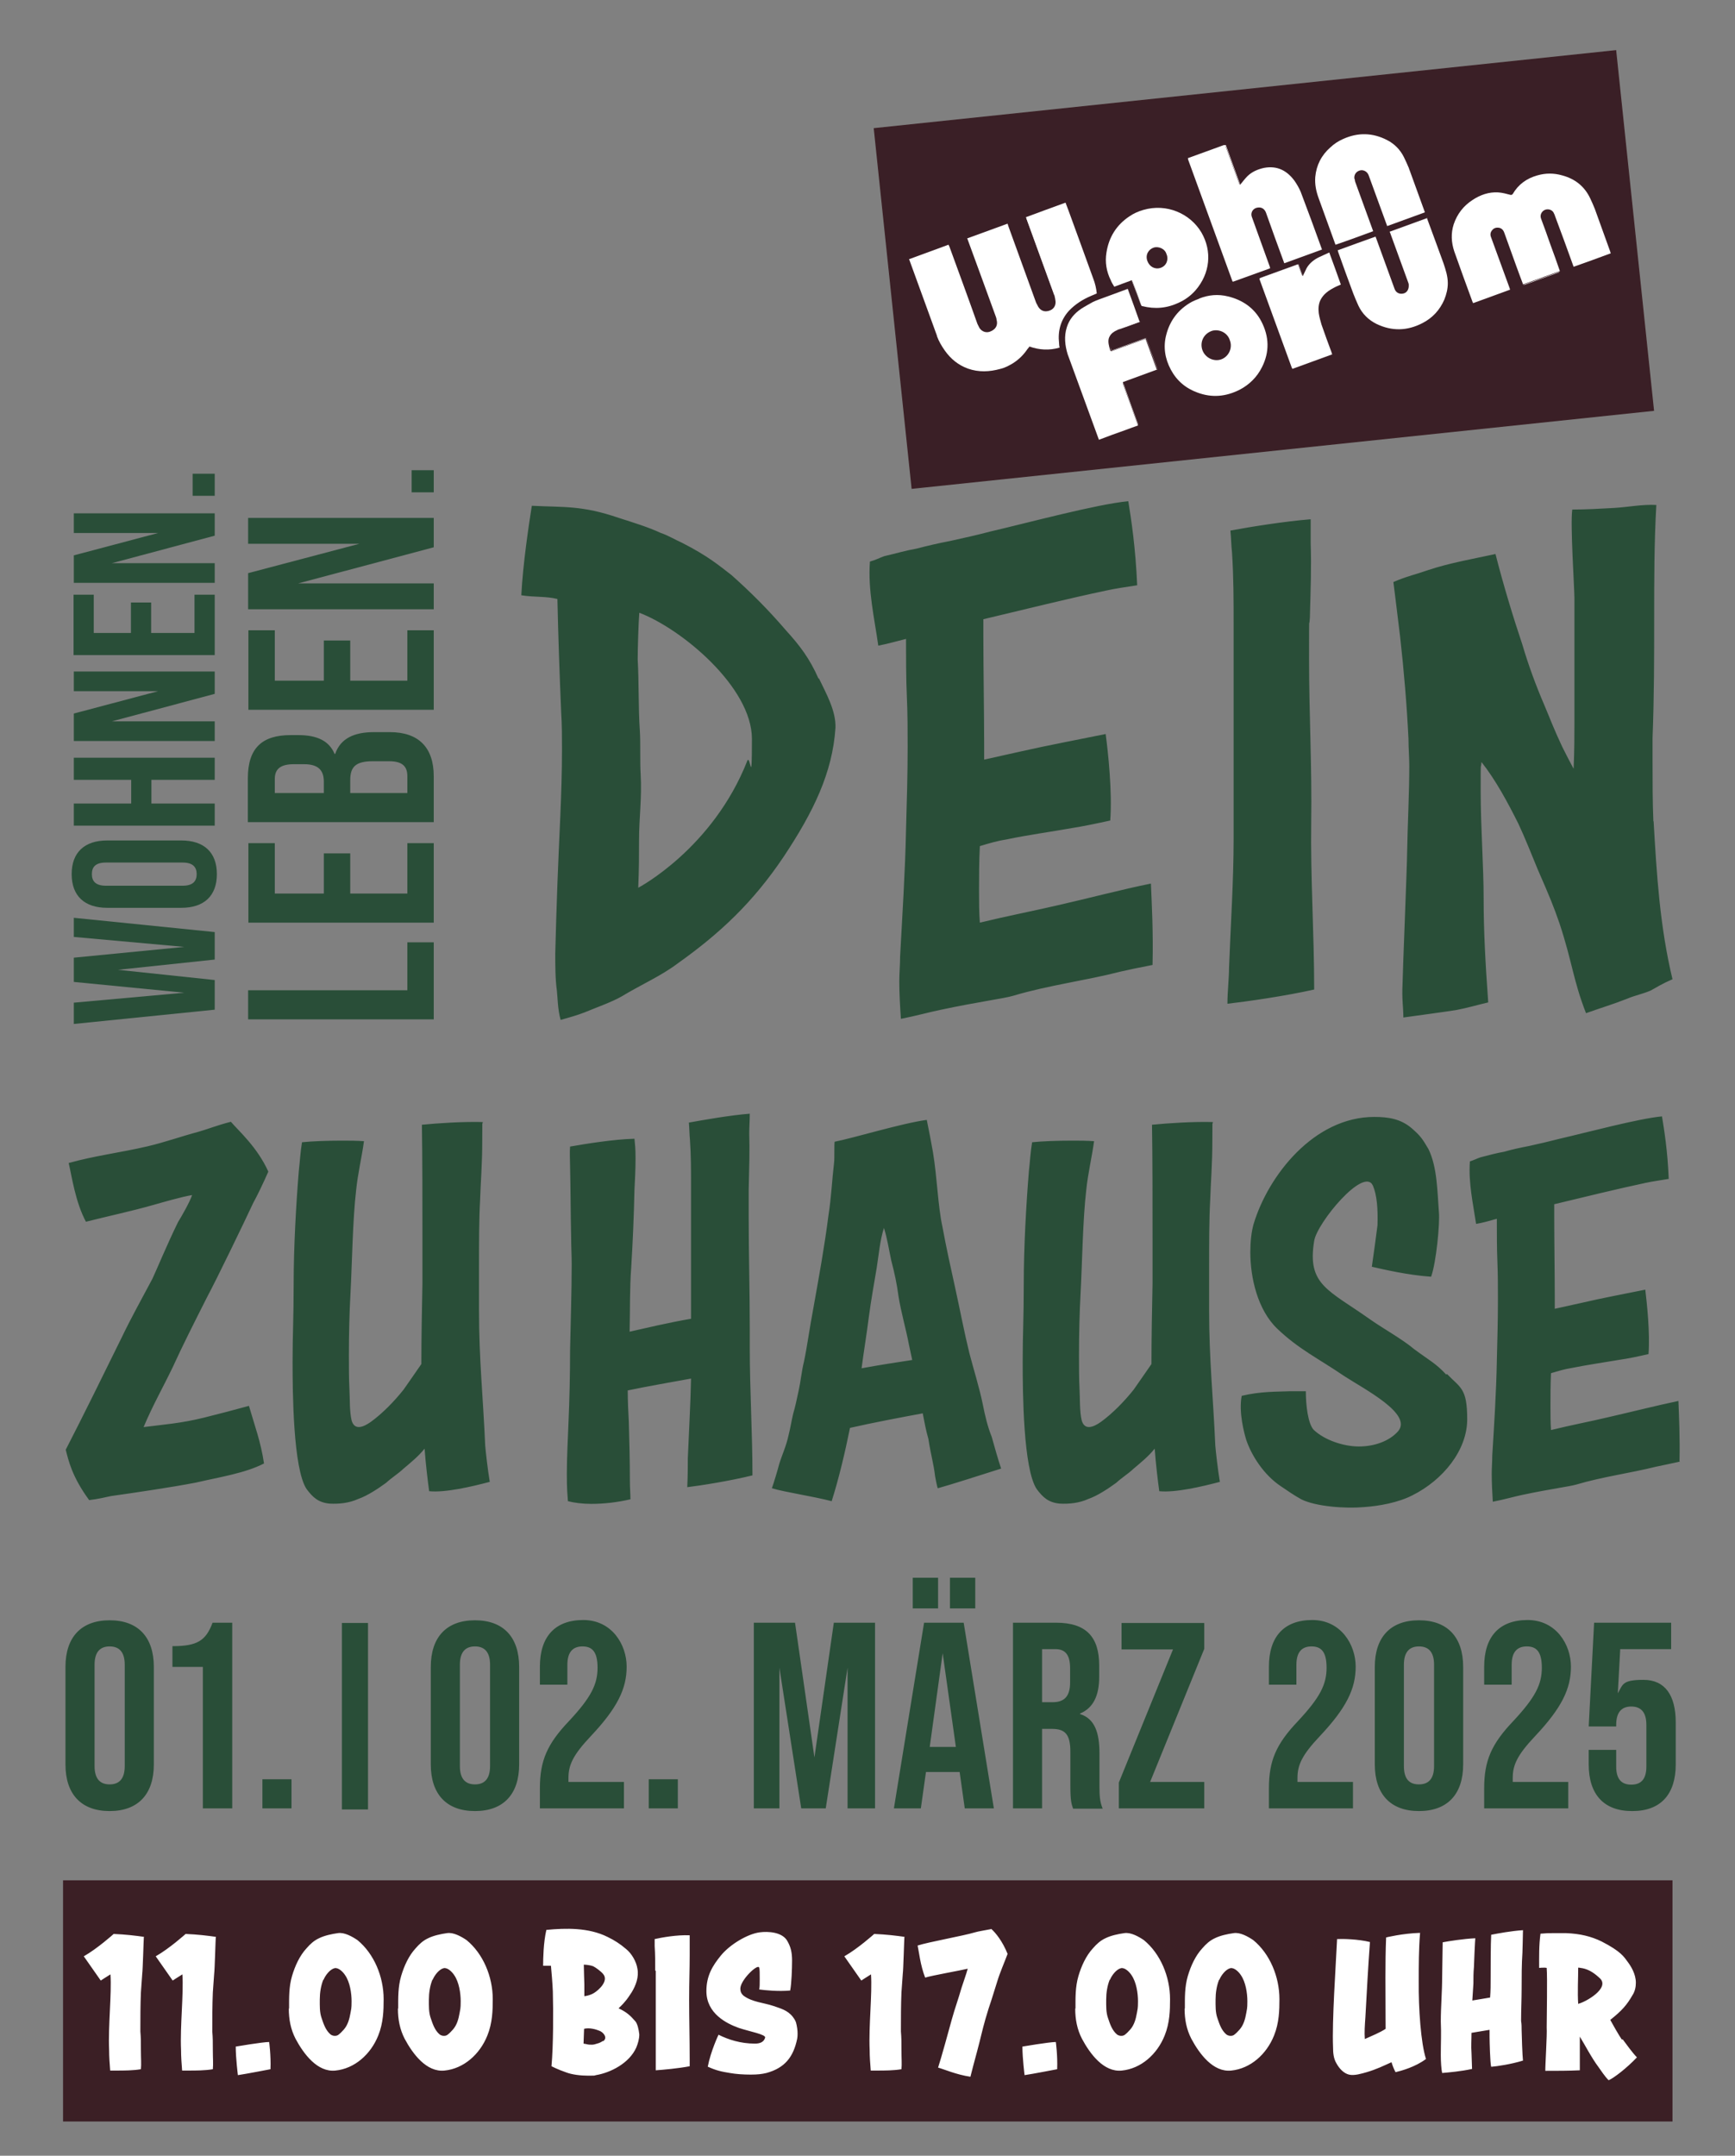 <?xml version="1.0" encoding="UTF-8"?>
<svg xmlns="http://www.w3.org/2000/svg" xmlns:xlink="http://www.w3.org/1999/xlink" version="1.1" viewBox="0 0 644 800">
  <rect x="0" y="0" width="644" height="800" fill="#808080" stroke="none"/>
  <defs>
    <style>
      .cls-1 {
        stroke: #3b1f25;
        stroke-width: .4px;
      }

      .cls-1, .cls-2 {
        fill: none;
      }

      .cls-3 {
        fill: #fff;
      }

      .cls-4 {
        fill: #3a1f26;
      }

      .cls-5 {
        fill: #294e38;
      }

      .cls-6 {
        clip-path: url(#clippath-1);
      }

      .cls-7 {
        fill: #3b1f25;
      }

      .cls-8 {
        clip-path: url(#clippath-2);
      }

      .cls-9 {
        clip-path: url(#clippath);
      }
    </style>
    <clipPath id="clippath">
      <rect class="cls-2" x="23.4" y="17.8" width="600" height="769.5"></rect>
    </clipPath>
    <clipPath id="clippath-1">
      <rect class="cls-2" x="23.4" y="17.8" width="600" height="769.5"></rect>
    </clipPath>
    <clipPath id="clippath-2">
      <rect class="cls-2" x="23.4" y="17.8" width="600" height="769.5"></rect>
    </clipPath>
  </defs>
  <!-- Generator: Adobe Illustrator 28.6.0, SVG Export Plug-In . SVG Version: 1.2.0 Build 709)  -->
  <g>
    <g id="Ebene_1">
      <g class="cls-9">
        <path class="cls-5" d="M623.4,542.3c.2-8.9-.2-17-.4-22.4-8.1,1.7-17.6,4.1-25.9,6-7.1,1.7-13.7,2.9-21.4,4.8-.2-2.9-.2-5.8-.2-8.9s0-8.1.2-12.2c2.7-.8,5-1.5,7.5-1.9,6-1.2,12.2-2.1,18.1-3.1,2.9-.4,6.8-1.2,10.6-2.1.6-7.9-.6-18.9-1.2-23.9-7.3,1.5-16,3.1-23.2,4.8-3.5.8-6.8,1.5-10.4,2.3v-3.7c0-9.1-.2-21.6-.2-30.9v-4.2c11.2-2.7,23.9-5.8,33.8-7.9,2.7-.6,5.8-1,8.7-1.5-.4-10.4-1.7-18.3-2.5-23.2-8.7.8-28,6-38,8.3-3.9,1-7.7,1.9-11.4,2.7-3.1.6-6,1.2-9.1,2.1-3.3.6-5.4,1.2-8.9,2.1-1.2.4-2.3,1-3.9,1.5-.6,7.9,1.2,15.8,2.3,23.2,2.5-.4,5.2-1.2,7.7-1.9,0,4.2,0,11.4.2,15.8.2,5,.2,9.5.2,14.1,0,7.7-.2,15.1-.4,22.8-.2,11.4-1,23.9-1.7,35.1,0,2.3-.2,4.6-.2,6.8,0,3.5.2,7.1.4,10.4,4.2-.8,7.9-1.9,10.8-2.5,10.8-2.3,17.6-3.1,20.3-3.9,9.8-2.9,19.9-4.2,29.5-6.6,1.9-.4,5.8-1.2,8.9-1.9M536.8,510.1c-3.9-4.2-6.2-5.2-12-9.5-4.1-3.5-11.6-7.7-16-10.8-15.8-11.2-23.7-12.9-21-29.3,1-6.6,18.5-27.8,21.8-20.5,1.5,3.5,1.9,8.7,1.7,14.7-.2,1.7-1.7,12.9-2.1,15.4,4.4,1,13.3,3.1,22,3.7,1.9-5.2,3.3-19.9,2.9-23.9-.6-7.7-.6-16.8-3.9-23.5-2.3-3.9-2.9-4.8-6.2-7.7-4.1-3.5-8.7-4.2-13.9-4.2-22.4,0-39.4,21.8-44.8,39.8-.8,2.9-1.2,6.4-1.2,10.4,0,9.5,2.7,21.4,10,28.4,8.1,7.7,14.9,10.8,24.9,17.6,7.7,5,25.5,14.1,19.9,20.5-3.3,3.7-8.9,5.6-14.5,5.6s-12.7-2.3-16.8-6.2c-2.1-2.3-2.9-9.1-2.9-14.3h-6c-4.8.2-10.6,0-17.8,1.7-1.2,6.2,1,14.1,1.7,16.4,1.9,5.6,6.4,12.9,12.9,17.2,2.5,1.7,4.8,3.3,7.5,4.8,5.4,2.7,16.4,3.5,23.2,2.9,5.8-.4,12.9-1.7,18.1-4.4,11.2-5.6,20.3-16.6,20.3-28.2s-2.5-11.6-7.5-16.8M452.8,550c-.8-4.8-1.5-11.2-1.7-13.5-.8-18.3-2.3-32-2.3-50.2v-16c0-8.7,0-17.8.4-24.9.2-6.6.8-13.1.8-22.2s0-5,.2-6.8c-7.1-.2-16.6.4-22.6,1,.2,12,.2,28,.2,42.3v16.6c-.2,9.1-.4,21-.4,29.9-2.3,3.3-4.4,6.4-6.6,9.5-3.5,4.4-7.9,8.9-12.2,12-2.7,1.9-6,3.3-7.1-.6-.8-3.5-.6-7.9-.8-11.6-.2-3.9-.2-8.3-.2-12.5,0-7.9.2-16,.6-23.2.6-11.2.8-27.2,2.1-38.2.6-6,2.1-12.2,2.9-18.1-2.7-.2-5.4-.2-8.3-.2-5.2,0-11,.2-14.7.6-.6,3.5-.8,7.3-1.2,10.8-1,12.2-1.9,28.2-1.9,41.7s-.4,18.1-.4,29.1.2,39.6,5.2,47.1c2.3,3.1,4.4,5,8.5,5.4,3.5.2,7.3-.2,10.6-1.7,3.5-1.2,7.5-3.9,10.4-6,2.3-2.1,4.4-3.3,6.4-5.2,2.7-2.3,5.6-4.6,7.9-7.5.4,5.6,1.2,12.2,1.7,15.8,6,.6,15.8-1.7,22.6-3.5M319.8,507.8c.8-6.2,1.9-12.7,2.7-19.1.8-6,1.9-12.2,2.9-18.1.8-5,1.2-10.2,2.7-14.9,1.2,3.7,1.9,8.3,2.7,12,1.2,4.6,2.1,8.7,2.7,13.3,1,6.2,2.7,11.8,3.9,18.1l1.2,5.6c-5.2.8-12.5,1.9-18.9,3.1M368.1,533.2c-1.5-3.7-2.5-7.9-3.3-12-1.2-6-3.5-13.3-5-19.1-1.9-7.7-3.5-16.2-5.2-23.9-1.7-7.7-3.3-14.9-4.8-23-1.7-7.9-1.9-17.8-3.5-27.6-.6-3.5-1.5-8.1-2.3-12-9.1,1.2-27.4,6.8-34.2,8.1-.2,1.2,0,6.2-.2,7.7-.8,6.8-1,12.7-2.1,19.7-1.5,11.8-3.5,22.6-5.6,34.4-1.5,7.9-2.3,14.3-3.5,19.9-.8,3.1-1.2,7.3-1.9,10.4-.8,3.7-1.2,5.8-2.1,8.9-.6,2.5-1,5.2-1.7,7.9-.8,3.9-2.5,7.5-3.5,10.8-.4,1.7-2.1,7.3-2.7,8.9,5,1.5,14.9,2.9,22.2,4.8,2.7-8.5,5-18.3,6.8-27.2,8.3-1.9,18.9-3.9,27-5.4.6,3.1,1.2,6.4,2.1,9.5,1,6.4,1.9,8.9,2.5,13.9,0,.2.8,4.2,1,4.4,5.4-1.5,15.6-4.8,23.5-7.3-1-2.9-2.7-8.9-3.5-11.8M279.3,547.5c0-15.8-1-31.5-1-47.5v-7.1c0-13.9-.4-27.6-.4-41.3v-10c.2-8.5.4-14.5.2-21,0-2.3.2-4.8.2-7.3-7.5.6-17,2.3-22.6,3.3.2,2.3.2,4.4.4,6.4.4,5.6.4,11.4.4,17v49.4c-8.7,1.5-17,3.5-22.8,4.8.2-7.9,0-16,.6-23.9.6-9.8,1-19.3,1.2-28.8.2-3.7.4-7.5.4-11.6s-.2-5-.4-7.3c-7.9.2-18.1,1.9-23.9,2.9-.2,2.3,0,5,0,7.3.2,8.7.2,17.6.4,26.6,0,3.3.2,6.4.2,9.8,0,10.6-.4,21.4-.6,31.8,0,9.1-.2,18.1-.6,27.2-.2,5.4-.6,12.5-.6,18.7s.2,7.1.4,10.2c2.3.6,5.4,1,8.7,1,4.8,0,9.8-.6,14.5-1.7,0-2.1-.2-4.4-.2-6.8,0-7.3-.2-14.9-.4-22-.2-3.7-.4-7.7-.4-11.6,7.1-1.5,16.4-3.1,23.5-4.4-.2,9.8-.8,19.7-1.2,29.7,0,3.1,0,6.2-.2,10.6,5-.6,15.8-2.3,24.3-4.4M181.8,550c-.8-4.8-1.5-11.2-1.7-13.5-.8-18.3-2.3-32-2.3-50.2v-16c0-8.7,0-17.8.4-24.9.2-6.6.8-13.1.8-22.2s0-5,.2-6.8c-7.1-.2-16.6.4-22.6,1,.2,12,.2,28,.2,42.3v16.6c-.2,9.1-.4,21-.4,29.9-2.3,3.3-4.4,6.4-6.6,9.5-3.5,4.4-7.9,8.9-12.2,12-2.7,1.9-6,3.3-7.1-.6-.8-3.5-.6-7.9-.8-11.6-.2-3.9-.2-8.3-.2-12.5,0-7.9.2-16,.6-23.2.6-11.2.8-27.2,2.1-38.2.6-6,2.1-12.2,2.9-18.1-2.7-.2-5.4-.2-8.3-.2-5.2,0-11,.2-14.7.6-.6,3.5-.8,7.3-1.2,10.8-1,12.2-1.9,28.2-1.9,41.7s-.4,18.1-.4,29.1.2,39.6,5.2,47.1c2.3,3.1,4.4,5,8.5,5.4,3.5.2,7.3-.2,10.6-1.7,3.5-1.2,7.5-3.9,10.4-6,2.3-2.1,4.4-3.3,6.4-5.2,2.7-2.3,5.6-4.6,7.9-7.5.4,5.6,1.2,12.2,1.7,15.8,6,.6,15.8-1.7,22.6-3.5M92.5,521.7c-5.4,1.5-11.6,3.1-16.8,4.4-8.5,2.1-14.5,2.5-22.4,3.5,3.5-8.3,7.3-14.9,10.8-22.2,3.7-8.1,7.7-16,12.7-25.9,3.9-7.3,13.7-27.6,17.2-35.1,1.5-2.7,3.7-7.3,5.6-11.6-4.1-9.1-11-15.1-13.9-18.5-4.8,1.2-9.1,2.9-12,3.7-6.4,1.7-12.5,3.9-18.9,5.4-9.8,2.3-19.7,3.5-29.3,6.2,1.2,5.2,2.5,14.5,6.4,21.8,8.3-2.1,16.8-3.9,24.9-6.2,3.5-1,10.8-3.1,14.5-3.7-.8,2.5-3.9,7.9-5.2,10-3.9,7.9-8.3,18.5-9.5,21-4.4,8.3-7.9,14.5-11.4,21.8-6,12.2-14.5,29.5-20.8,41.7,1,3.9,2.3,10,8.7,18.7,3.3-.4,5.8-1,8.1-1.5,8.5-1.2,22.8-3.3,31.5-5,9.1-2.1,18.3-3.5,25.3-7.1-1.2-8.1-3.5-14.1-5.6-21.4"></path>
        <path class="cls-5" d="M613.7,304.7c-.3-7-.3-14.5-.3-21.7v-9.2c.6-15.6.6-30.1.6-44.3s0-28.2.8-42.1c-5-.3-10.6.8-15.6,1.1-5.3.3-10.6.6-15.6.6-.8,5.3.8,29.3.8,32.9v45.7c0,5.3,0,10.3-.3,17.6q-1.7-3.1-4.2-8.1c-3.3-7-4.7-10.9-6.7-15.6-3.1-7.2-5.9-14.8-8.1-22.3-3.3-9.8-7.2-22.6-10-33.7-7.8,1.7-17,3.3-24.8,5.9-3.9,1.4-8.6,2.5-13.1,4.5.3,2.5.6,5,.8,6.4.6,4.7,1.1,9.2,1.7,13.9,1.4,12.5,2.5,25.4,3.1,37.9,0,3.3.3,6.7.3,10,0,10.3-.6,21.2-.8,32.1,0,4.5-1.7,45.7-1.7,48.8-.3,5.9.3,8.4.3,12.5,0,0,18.4-2.5,19.8-2.8,4.2-.8,7.8-1.9,11.7-2.8-1.1-15.1-1.7-27-1.7-38.7s-1.1-26.5-1.1-39.6,0-7.2.3-10.9c5.3,6.7,9.8,15.1,13.7,22.9,2.5,5.3,5,11.7,7.2,17,4.5,10.3,5.9,13.7,8.1,20.1,4.7,14.2,5,20.9,9.8,33.2,5.6-2,10-3.3,15.1-5.3,3.3-1.4,5.6-1.7,8.9-3.1,2-1.1,4.2-2.5,8.1-4.2-4.7-19.5-5.9-39.3-7-58.5M487.8,367.2c0-20.9-1.4-41.5-1.1-62.2.3-20.3-.8-40.1-.8-60.2s0-10.3.3-15.6c.3-11.2.6-18.7.3-27.6v-8.9c-9.8.8-22.3,2.8-29.8,4.2.3,2.8.3,5.6.6,8.1.6,9.2.6,17.8.6,27v79.2c0,15.9-1.1,31.8-1.7,47.9,0,3.9-.6,8.9-.6,13.4,7-.8,21.2-2.8,32.3-5.3M427.8,358c.3-12-.3-22.9-.6-30.1-10.9,2.2-23.7,5.6-34.8,8.1-9.5,2.2-18.4,3.9-28.7,6.4-.3-3.9-.3-7.8-.3-12s0-10.9.3-16.4c3.6-1.1,6.7-2,10-2.5,8.1-1.7,16.4-2.8,24.2-4.2,3.9-.6,9.2-1.7,14.2-2.8.8-10.6-.8-25.4-1.7-32.1-9.8,2-21.5,4.2-31.2,6.4-4.7,1.1-9.2,2-13.9,3.1v-5c0-12.3-.3-29-.3-41.5v-5.6c15.1-3.6,32.1-7.8,45.4-10.6,3.6-.8,7.8-1.4,11.7-2-.6-13.9-2.2-24.5-3.3-31.2-11.7,1.1-37.6,8.1-51,11.2-5.3,1.4-10.3,2.5-15.3,3.6-4.2.8-8.1,1.7-12.3,2.8-4.5.8-7.2,1.7-12,2.8-1.7.6-3.1,1.4-5.3,2-.8,10.6,1.7,21.2,3.1,31.2,3.3-.6,7-1.7,10.3-2.5,0,5.6,0,15.3.3,21.2.3,6.7.3,12.8.3,18.9,0,10.3-.3,20.3-.6,30.7-.3,15.3-1.4,32.1-2.2,47.1,0,3.1-.3,6.1-.3,9.2,0,4.7.3,9.5.6,13.9,5.6-1.1,10.6-2.5,14.5-3.3,14.5-3.1,23.7-4.2,27.3-5.3,13.1-3.9,26.8-5.6,39.6-8.9,2.5-.6,7.8-1.7,12-2.5M236.9,329.5c.3-7.2.3-11.7.3-17.6,0-8.6,1.1-15.6.6-24.5-.3-4.7,0-11.4-.3-16.2-.6-8.6-.3-17.8-.8-26.5,0-4.2.3-13.7.6-17.3,15.6,5.9,41.8,27.6,41.8,46.8s-.6,5.6-1.7,8.1c-12.8,32.6-40.4,47.1-40.4,47.1M303.8,251.8c-3.3-7.5-7-12.3-12-17.8-6.7-7.8-13.1-14.2-20.3-20.6-4.7-3.6-8.6-7-18.4-12-2.5-1.1-5.3-2.8-7.8-3.6-4.7-2.2-10.3-3.9-15.6-5.6-13.7-4.7-20.3-3.9-32.3-4.5-1.1,7-3.3,21.5-3.9,33.2,4.7.8,9.2.3,13.4,1.4.3,13.7.8,28.1,1.4,42.1.3,4.5.3,9.2.3,13.7,0,16.7-1.1,32.9-1.7,49.9-.3,8.6-.6,17.3-.8,25.9,0,4.2,0,9.5.6,13.7.3,2.8.3,7,1.4,10.9,2.8-.8,6.1-1.7,8.9-2.8,3.3-1.4,10.3-3.9,13.7-5.9,7.8-4.7,14.5-7.5,20.9-12.3,15.6-11.1,27.9-22.6,39.3-39.6,11.1-16.7,18.1-31.2,19.2-47.7.3-6.4-3.6-13.1-6.1-18.4"></path>
        <path class="cls-5" d="M161,174.5h-8.2v8.2h8.2v-8.2ZM161,226.1v-9.6h-50.3l50.3-13.4v-10.9h-68.9v9.6h41.3l-41.3,10.9v13.4h68.9ZM161,263.4v-29.5h-9.8v18.7h-21.2v-14.9h-9.8v14.9h-18.2v-18.7h-9.8v29.5h68.9ZM151.2,294.3h-21.2v-4.8c0-4.9,2-7,8.4-7h6c5.1,0,6.8,2,6.8,5.6v6.2ZM120.2,294.3h-18.2v-5.2c0-3.8,2.2-5.5,7.1-5.5h3.8c5.5,0,7.3,2.5,7.3,6.5v4.2ZM161,305.1v-17c0-10.8-5.7-16.4-16.3-16.4h-5.9c-7.3,0-12.4,2.3-14.4,8.1h-.2c-2-4.8-6.4-7-13.5-7h-2.8c-10.6,0-15.9,4.8-15.9,16v16.3h68.9ZM161,342.4v-29.5h-9.8v18.7h-21.2v-14.9h-9.8v14.9h-18.2v-18.7h-9.8v29.5h68.9ZM161,378.3v-28.6h-9.8v17.8h-59.1v10.8h68.9Z"></path>
        <path class="cls-5" d="M79.7,175.8h-8.2v8.2h8.2v-8.2ZM79.7,216.3v-7.3h-38.2l38.2-10.2v-8.3H27.4v7.3h31.3l-31.3,8.3v10.2h52.3ZM79.7,243.1v-22.4h-7.5v14.2h-16.1v-11.3h-7.5v11.3h-13.8v-14.2h-7.5v22.4h52.3ZM79.7,275v-7.3h-38.2l38.2-10.2v-8.3H27.4v7.3h31.3l-31.3,8.3v10.2h52.3ZM79.7,306.4v-8.2h-23.5v-8.8h23.5v-8.2H27.4v8.2h21.3v8.8h-21.3v8.2h52.3ZM73,324.4c0,2.6-1.4,4.3-5.2,4.3h-28.5c-3.7,0-5.2-1.6-5.2-4.3s1.4-4.3,5.2-4.3h28.5c3.7,0,5.2,1.6,5.2,4.3M80.5,324.4c0-8.1-4.8-12.5-13.2-12.5h-27.5c-8.4,0-13.2,4.4-13.2,12.5s4.8,12.5,13.2,12.5h27.5c8.4,0,13.2-4.4,13.2-12.5M79.7,374.6v-10.9l-35.9-3.8,35.9-3.8v-10.2l-52.3-5.3v7.1l41,3.7-41,4v9l41,4-41,3.7v7.9l52.3-5.3Z"></path>
      </g>
      <rect class="cls-4" x="330.8" y="32.9" width="276.7" height="134.2" transform="translate(-7.9 49.6) rotate(-6)"></rect>
      <g class="cls-6">
        <rect class="cls-1" x="330.8" y="32.9" width="276.7" height="134.2" transform="translate(-7.9 49.6) rotate(-6)"></rect>
        <path class="cls-3" d="M359.2,88.4c4.9-1.8,9.9-3.6,14.8-5.4h0c0,.2.2.4.2.7,3.4,9.5,6.9,18.9,10.3,28.4.1.3.3.7.5,1,.7,1.7,2,2.6,3.6,2.4,2.3-.3,3.6-2,3.1-4.3,0-.3-.1-.6-.2-1,0-.2,0-.5-.2-.7-3.5-9.6-7-19.3-10.5-28.9,2.4-.9,4.9-1.8,7.3-2.7,2.5-.9,5-1.8,7.4-2.7.4,1,.7,1.9,1.1,2.9,3.1,8.4,6.1,16.8,9.2,25.3.7,1.8,1.1,3.6,1.3,5.5-.7.3-1.4.6-2.1.9-3.1,1.3-5.9,3.1-8.2,5.5-3.1,3.4-4.2,7.5-3.7,12,0,.6.1,1.1.2,1.7-3.8,1.1-7.5.9-11.2-.4-.2.3-.4.6-.7.9-1.4,2.1-3.2,3.9-5.4,5.3-1.5.9-3,1.7-4.7,2.1-4,1.1-8,1.3-12-.1-3.6-1.3-6.4-3.6-8.6-6.7-1.2-1.7-2.2-3.4-2.9-5.3,0-.2-.1-.5-.2-.7-3.3-9.1-6.6-18.1-9.9-27.2,0-.2-.2-.4-.3-.7,4.9-1.8,9.8-3.6,14.7-5.4h0c0,.2.2.4.3.7,3.5,9.6,7,19.1,10.4,28.7.1.3.3.5.4.8.7,1.8,2.5,2.7,4.2,2.1,2.2-.8,3.1-2.4,2.5-4.5,0-.3-.1-.6-.2-.9-3.6-9.8-7.1-19.6-10.7-29.3h0Z"></path>
        <path class="cls-3" d="M565.4,105.7c-.9-2.3-1.7-4.6-2.6-7-1.5-4.2-3-8.3-4.5-12.5-.4-1-1.1-1.6-2.1-1.7-1-.1-1.8.2-2.4,1-.6.7-.7,1.6-.4,2.4,2.3,6.3,4.6,12.6,6.9,18.9,0,.2.2.4.2.7-4.6,1.7-9.1,3.3-13.7,5,0-.1-.1-.2-.2-.4-2.3-6.3-4.6-12.5-6.8-18.8-1.1-3.3-1.3-6.7-.2-10.1,1.3-3.8,3.6-6.8,7-9,2.9-1.9,6-3,9.5-2.8,1.5.1,3,.5,4.5.9.4.1.6,0,.9-.3,2.1-3.6,5.2-5.8,9.1-6.9,3.1-.9,6.2-.9,9.3,0,4.8,1.3,8.3,4.1,10.4,8.6.6,1.3,1.2,2.6,1.7,3.9,1.9,5.2,3.8,10.5,5.7,15.8,0,.2.1.4.2.6-4.6,1.7-9.2,3.4-13.8,5-2.3-6.4-4.6-12.7-7-19.1,0-.2-.2-.4-.3-.7-.4-1.2-2-1.9-3.4-1.3-1.1.5-1.9,1.8-1.4,3.2,1.2,3.2,2.4,6.5,3.5,9.7,1.2,3.3,2.4,6.5,3.5,9.8-4.5,1.6-9.1,3.3-13.6,4.9"></path>
        <path class="cls-3" d="M460.3,68.6c.9-1.1,1.8-2.3,2.8-3.3,1.7-1.6,3.8-2.5,6.1-3,4.9-.9,8.5,1,11.3,4.8.9,1.3,1.7,2.7,2.3,4.1,2.7,7.1,5.3,14.2,7.9,21.4l-14,5.1c-2.3-6.3-4.6-12.5-6.8-18.8-.5-1.3-1.5-2-2.8-1.9-1.9.1-3.1,1.8-2.4,3.6,2.2,6.1,4.4,12.2,6.6,18.3,0,.2.1.4.2.6-.1,0-.2.1-.4.2-4.4,1.6-8.9,3.2-13.3,4.8,0,0-.2,0-.3,0-5.5-15.1-11-30.2-16.5-45.3,0-.1,0-.3-.1-.5,4.4-1.6,8.8-3.2,13.2-4.8.5-.2.7,0,.8.4,1.6,4.5,3.3,9,4.9,13.5,0,.2.2.4.3.6"></path>
        <path class="cls-3" d="M429.6,137.1c-3.6,1.3-7.3,2.7-10.9,4-.6.2-1.3.5-1.9.7,0,.2,0,.5,0,.7,1.9,5.1,3.7,10.2,5.6,15.4-1.5.5-3,1.1-4.4,1.6-3.4,1.2-6.7,2.4-10.1,3.7-3.8-10.3-7.5-20.6-11.3-30.9-.1-.3-.2-.6-.3-.8-1-3.3-1.4-6.7-.3-10.1.9-2.9,2.8-5.1,5.3-6.8,1.4-.9,2.9-1.7,4.3-2.5.8-.4,1.6-.7,2.4-1,3.5-1.3,7.1-2.6,10.6-3.9,1.5,4.1,3,8.2,4.4,12.2-2.6.9-5.1,1.9-7.7,2.8-.2,0-.4.2-.6.3-1.2.5-2.2,1.2-2.8,2.3-.7,1.2-.5,2.5-.2,3.8.1.4.2.8.3,1.2.1.5.4.6.9.4,3.9-1.4,7.7-2.8,11.6-4.2.2,0,.4-.2.7-.3,1.4,3.9,2.8,7.8,4.2,11.6"></path>
        <path class="cls-3" d="M529.6,80.8c1.2,3.2,2.3,6.3,3.5,9.5.9,2.5,1.8,4.9,2.7,7.4.8,2.4,1.6,4.8,1.6,7.4,0,2.1-.5,4.1-1.3,6.1-1.7,3.9-4.4,6.8-8.1,8.7-5.6,2.9-11.3,3.1-17.1.3-3-1.5-5.3-3.8-6.7-6.8-.7-1.5-1.3-3-1.9-4.5-1.9-5.1-3.8-10.3-5.6-15.4,0-.2-.1-.4-.2-.6,4.7-1.7,9.3-3.4,14.1-5.1,0,.2.1.4.2.6,2.3,6.2,4.5,12.5,6.8,18.7.5,1.5,1.8,2.2,3.4,1.8,1.2-.3,2-1.5,1.9-3.1,0-.2,0-.5-.1-.7-2.2-6.1-4.5-12.3-6.7-18.4,0-.2-.2-.4-.3-.7,4.7-1.7,9.3-3.4,14-5.1"></path>
        <path class="cls-3" d="M456.5,126.3c-.9-3-4.2-4.3-6.7-3.5-3.1,1.1-4.5,4.2-3.5,7.1,1,2.8,4.1,4.4,6.9,3.5,2.9-1,4.4-4.3,3.3-7.1M445.1,110.8c3.5-1.4,7.1-1.7,10.7-.8,5.4,1.3,9.8,4.3,12.4,9.3,2.9,5.6,3.1,11.3.2,17-1.8,3.6-4.6,6.4-8.2,8.3-5.1,2.6-10.3,3.1-15.7,1.1-4.4-1.6-7.7-4.4-9.9-8.5-2.2-4.1-2.9-8.5-1.7-13,1.4-5.4,4.6-9.5,9.5-12.2.4-.2.9-.4,1.3-.6.4-.2.9-.3,1.3-.5"></path>
        <path class="cls-3" d="M495.7,90.8c-2.1-5.8-4.2-11.6-6.3-17.4-.9-2.5-1.4-5-1.2-7.7.4-4.4,2.3-8.1,5.6-11,1.4-1.3,2.9-2.3,4.7-3.1,5.5-2.5,11-2.4,16.4.4,2.7,1.4,4.8,3.5,6.2,6.3.7,1.4,1.3,2.8,1.9,4.2,0,.2.1.4.2.6,1.9,5.2,3.8,10.5,5.7,15.7h0c-4.7,1.7-9.3,3.4-14,5.1-2.3-6.3-4.6-12.6-6.9-18.9-.5-1.3-1.8-2-3-1.8-1.5.3-2.4,1.5-2.3,2.9,0,.2.1.4.2.6,0,.2,0,.5.1.7,2.2,6.1,4.5,12.3,6.7,18.4-4.6,1.7-9.2,3.4-13.9,5"></path>
        <path class="cls-3" d="M433,94.4c-.5-2.1-3-3.1-4.8-2.5-1.8.6-3.2,2.6-2.3,5,.8,2.1,2.8,3.2,4.9,2.5,2.3-.8,3-3.2,2.2-5.1M420.1,104c-2.1.8-4.3,1.6-6.5,2.4-.5-.8-1-1.6-1.3-2.4-1.6-3.2-2.2-6.7-1.6-10.3.9-5.7,3.7-10.2,8.5-13.4,1.6-1.1,3.4-1.9,5.2-2.4,8.6-2.5,17.3,1.3,21.5,8.3,4.1,7,3.3,15.3-2.2,21.6-1.7,1.9-3.7,3.4-6.1,4.5-4.4,2.1-8.9,2.5-13.6,1.3-.1,0-.2,0-.3-.1-1.1-3.1-2.2-6.2-3.4-9.3,0,0-.1-.1-.2-.2"></path>
        <path class="cls-3" d="M483.6,102.4c.5-1,.9-1.9,1.4-2.9,1.1-1.9,2.8-3.2,4.7-4.1,1.2-.6,2.5-1.1,3.7-1.7,1.5,4,2.9,8,4.3,11.9-.9.4-1.7.7-2.6,1.2-2.1,1.1-3.9,2.4-5,4.6-.7,1.5-.8,3.2-.6,4.8.2,1.4.6,2.8,1,4.2,1.2,3.5,2.5,7,3.8,10.5,0,.2.1.4.2.6-5,1.8-9.9,3.6-14.8,5.4,0-.1-.1-.3-.2-.4-4-11-8-21.9-12-32.9,0,0,0-.2,0-.3,4.8-1.7,9.5-3.5,14.3-5.2.5,1.3.9,2.6,1.4,3.8,0,.2.2.3.3.5"></path>
        <path class="cls-3" d="M380.9,80.5c3.5,9.6,7,19.3,10.5,28.9,0,.2.1.5.2.7,0-.2-.1-.4-.2-.5-3.5-9.5-6.9-19-10.4-28.5,0-.2,0-.4-.1-.6"></path>
        <path class="cls-3" d="M441,59s0,0,0-.1c4.6-1.7,9.3-3.4,14-5.1,1.8,5,3.6,9.9,5.4,14.9-.1-.2-.3-.4-.4-.6-1.6-4.5-3.3-9-4.9-13.5-.2-.5-.4-.6-.8-.4-4.4,1.6-8.8,3.2-13.2,4.8"></path>
        <path class="cls-3" d="M429.6,137.1c-1.4-3.8-2.8-7.7-4.2-11.6-.3.1-.5.2-.7.3-3.9,1.4-7.7,2.8-11.6,4.2-.5.2-.8.1-.9-.4,0-.4-.2-.8-.3-1.2.2.5.4,1.1.6,1.7,4.3-1.6,8.6-3.1,12.9-4.7,0,.2.2.4.2.5,1.3,3.6,2.6,7.1,3.9,10.7,0,.2,0,.4,0,.5"></path>
        <path class="cls-3" d="M483.6,102.4c-.1-.2-.3-.3-.3-.5-.5-1.2-.9-2.5-1.4-3.8-4.8,1.7-9.5,3.5-14.3,5.2.1,0,.2-.2.3-.2,4.6-1.7,9.2-3.3,13.8-5,0,0,.1,0,.3,0,.5,1.5,1.1,2.9,1.6,4.4"></path>
        <path class="cls-3" d="M422.5,157.9c-1.9-5.1-3.7-10.2-5.6-15.4,0-.2,0-.4-.1-.7,1.1,3.1,2.2,6.1,3.3,9.2.8,2.1,1.5,4.2,2.3,6.3,0,.2,0,.4,0,.6"></path>
        <path class="cls-3" d="M565.4,105.7c4.5-1.6,9.1-3.3,13.6-4.9-.1,0-.2.2-.4.3-4.2,1.5-8.5,3.1-12.7,4.6-.1,0-.3,0-.5,0"></path>
        <path class="cls-3" d="M420.1,104c0,0,.2,0,.2.2,1.1,3.1,2.2,6.2,3.4,9.3-.1-.2-.2-.4-.3-.6-1.1-2.9-2.2-5.9-3.3-8.8"></path>
        <path class="cls-3" d="M423.1,119.3s0,0,.1,0c0,0-.1.2-.2.2-2.7,1-5.4,2-8.2,2.9.2,0,.4-.2.6-.3,2.6-.9,5.1-1.9,7.7-2.8"></path>
      </g>
      <rect class="cls-7" x="23.4" y="697.8" width="597.4" height="89.5"></rect>
      <g class="cls-8">
        <path class="cls-5" d="M605.9,672.1c10.6,0,16.1-6.3,16.1-17.3v-15.6c0-10.1-4-15.8-12-15.8s-7.6,1.8-9.5,5l.9-16.4h18.9v-9.8h-28.6l-2,38.5h10.2v-.6c0-4.9,2.2-6.8,5.6-6.8s5.6,1.9,5.6,6.8v15.5c0,4.9-2.2,6.7-5.6,6.7s-5.6-1.8-5.6-6.7v-6.2h-10.2v5.4c0,11,5.5,17.3,16.1,17.3M550.8,671.1h31.3v-9.8h-20.6v-1.5c0-4.8,1.7-8.5,8.2-15.4,10-10.6,13.4-17.7,13.4-25.9s-5.5-17.3-16.1-17.3-16.1,6.3-16.1,17.3v6.7h10.2v-7.4c0-4.9,2.2-6.8,5.6-6.8s5.6,1.7,5.6,7.9-2.4,11-10.6,19.8c-8.1,8.5-10.8,14.7-10.8,24.9v7.5ZM526.7,662.2c-3.5,0-5.6-1.9-5.6-6.8v-37.6c0-4.9,2.2-6.8,5.6-6.8s5.6,1.9,5.6,6.8v37.6c0,4.9-2.2,6.8-5.6,6.8M526.7,672.1c10.6,0,16.4-6.3,16.4-17.3v-36.2c0-11-5.8-17.3-16.4-17.3s-16.4,6.3-16.4,17.3v36.2c0,11,5.8,17.3,16.4,17.3M470.9,671.1h31.3v-9.8h-20.6v-1.5c0-4.8,1.7-8.5,8.2-15.4,10-10.6,13.4-17.7,13.4-25.9s-5.5-17.3-16.1-17.3-16.1,6.3-16.1,17.3v6.7h10.2v-7.4c0-4.9,2.2-6.8,5.6-6.8s5.6,1.7,5.6,7.9-2.4,11-10.6,19.8c-8.1,8.5-10.8,14.7-10.8,24.9v7.5ZM415.3,671.1h31.7v-9.8h-20.1l20.1-49.4v-9.6h-30.7v9.8h19.1l-20.1,49.4v9.6ZM386.8,631.7v-19.7h4.9c3.8,0,5.5,2.2,5.5,7.1v5.3c0,5.5-2.5,7.3-6.5,7.3h-3.9ZM376,671.1h10.8v-29.5h3.7c4.9,0,6.8,2.1,6.8,8.5v12.6c0,5.6.4,6.7,1,8.5h11c-1.1-2.6-1.2-5-1.2-8.4v-12.1c0-7.8-1.8-12.9-7.2-14.6v-.2c4.8-2,7.1-6.5,7.1-13.6v-4.2c0-10.6-4.8-15.9-16-15.9h-16v68.9ZM345.1,648.3l4.8-34.8,4.9,34.8h-9.7ZM358.1,671.1h10.8l-11.2-68.9h-14.7l-11.2,68.9h10l1.9-13.5h12.5l1.9,13.5ZM362,585.5h-9.4v11.4h9.4v-11.4ZM348.2,585.5h-9.4v11.4h9.4v-11.4ZM279.8,671.1h9.5v-52.2l8.1,52.2h9.1l8.1-52.2v52.2h10.2v-68.9h-15.3l-7.2,50-7.2-50h-15.3v68.9ZM240.8,671.1h10.8v-10.8h-10.8v10.8ZM200.3,671.1h31.3v-9.8h-20.6v-1.5c0-4.8,1.7-8.5,8.2-15.4,10-10.6,13.4-17.7,13.4-25.9s-5.5-17.3-16.1-17.3-16.1,6.3-16.1,17.3v6.7h10.2v-7.4c0-4.9,2.2-6.8,5.6-6.8s5.6,1.7,5.6,7.9-2.4,11-10.6,19.8c-8.1,8.5-10.8,14.7-10.8,24.9v7.5ZM176.3,662.2c-3.4,0-5.6-1.9-5.6-6.8v-37.6c0-4.9,2.2-6.8,5.6-6.8s5.6,1.9,5.6,6.8v37.6c0,4.9-2.2,6.8-5.6,6.8M176.3,672.1c10.6,0,16.4-6.3,16.4-17.3v-36.2c0-11-5.8-17.3-16.4-17.3s-16.4,6.3-16.4,17.3v36.2c0,11,5.8,17.3,16.4,17.3M97.4,671.1h10.8v-10.8h-10.8v10.8ZM75.4,671.1h10.8v-68.9h-7.3c-2.5,6.7-5.7,8.7-14.9,8.7v7.7h11.3v52.6ZM40.7,662.2c-3.4,0-5.6-1.9-5.6-6.8v-37.6c0-4.9,2.2-6.8,5.6-6.8s5.6,1.9,5.6,6.8v37.6c0,4.9-2.2,6.8-5.6,6.8M40.7,672.1c10.6,0,16.4-6.3,16.4-17.3v-36.2c0-11-5.8-17.3-16.4-17.3s-16.4,6.3-16.4,17.3v36.2c0,11,5.8,17.3,16.4,17.3"></path>
        <path class="cls-3" d="M585.8,743.7c-.3-4.3,0-9.5,0-13.5.6,0,1.1.2,1.5.2,2.7.5,4.8,2.1,6.7,3.9,3.4,3.6-5.3,8.6-8.1,9.3M602,756.9c-1-1.4-3.6-6-4.3-7.3,4.3-3.4,6.2-5.6,8.2-9.1,1-1.5,1.3-3.2,1.3-4.7,0-3.2-1.8-6.1-3-7.7-1.4-1.9-2.5-3.9-9.7-7.6-3.9-1.9-8-2.9-13.2-3.1h-4.6c-2.3,0-2.2,0-4.9.2-.6,4.4-.5,8.6-.5,12.7,0,0,1.9-.2,2.8,0,.3,3.6,0,18.5,0,22.1.2,2.6-.6,14.8-.5,16.1,4.3,0,8.7,0,12.8-.2,0-3.8,0-8.4,0-12.5,1.8,2.9,4.3,7.8,7,11.4.8,1.1,2.2,3.3,3.7,4.8,2-.9,6.6-4.4,10.5-8.5-1.5-1.5-3.9-4.8-5.3-6.7M552.9,753.3c0,.9,0,1.8,0,2.6,0,1.5.2,9.8.6,11.1,2.3-.2,7.2-.9,11.8-2.3-.2-1.4-.5-10-.5-11.3,0-1.1,0-2.3-.2-3.4,0-4,.2-8,.2-11.9,0-4.6,0-9.1.3-13.5,0-.9.2-6,.2-8.3-4.5.3-9.2,1.2-11.8,1.7-.2,3.1-.2,13.6-.2,15.7,0,3.1,0,5-.2,7.6-2.5.4-4,.7-6.6,1.1.2-2.5.2-3.8.4-6.3,0-2,0-4,.2-6.2,0-.9.4-9.7.5-10.6-4.4.2-10,1.1-12.1,1.5,0,1.6-.2,11.4-.2,12.8,0,5.6-.5,11.1-.5,16.6.2,4.6,0,7.6,0,12.5,0,2.6.2,5.3.5,6.6,2.4-.2,7-.6,11.1-1.5,0-.4-.2-5.5-.2-5.9-.2-2.6,0-4.9,0-7.5,2.5-.4,4.1-.7,6.6-1.1M518,769c2.1-.5,7.3-1.9,11.3-4.9-1.9-5.8-2.8-18.9-2.7-28.7,0-6,0-12,.5-18.1-6.6.2-12.6,1.7-12.6,1.7-.4,9.8-.2,19.6-.2,30.2s.2,2.6.2,3.6c-2.4,1.6-5.3,2.7-7.9,3.9-.2-2.4,0-5.3.2-8,.5-8.7,1-18.8,1.7-28-4.4-1.1-10.1-1.2-12.2-1.1-.5,10.4-1.9,30.3-1.5,40.1,0,2.2.2,4.3,1.3,6.1,1,1.8,2.6,3.6,4.6,4.1,2,.5,4.8-.4,6.6-.9,3.7-1.1,6.1-2.3,9.2-3.7.4,1.3.9,2.6,1.5,3.7M452.6,734.7c.7-1.7,2.4-3.9,4.1-4.3,1.5-.3,3.2,1.5,3.9,2.6,1.8,2.6,2.4,6.7,2.4,9.7s-.2,2.9-.4,4.3c-.4,2.3-1,4.5-2.5,6.2-.6.7-1.4,1.5-2.1,2-.8.5-2,.4-2.8-.2-1.8-1.5-2.6-3.9-3.3-6-.8-2.2-.7-4.6-.7-7s.4-5.1,1.3-7.3M439.7,745.4c0,4,.7,7.7,2.5,11.2,3,5.6,8.1,12.5,14.8,11.8,7.1-.7,13.1-6,15.9-13,1.9-4.7,2-9.4,2-13.5,0-8.4-3.6-16.9-9.7-21.9-1.9-1.3-4.9-3-7.3-2.6-2.2.3-5,.9-7,1.9-1.9.9-3.2,2.1-4.6,3.7-2.6,2.8-4.3,6.6-5.4,10.3-1.2,4.1-1.1,8.1-1.1,12.1M412,734.7c.7-1.7,2.4-3.9,4.1-4.3,1.5-.3,3.2,1.5,3.9,2.6,1.8,2.6,2.4,6.7,2.4,9.7s-.2,2.9-.4,4.3c-.4,2.3-1,4.5-2.5,6.2-.6.7-1.4,1.5-2.1,2-.8.5-2,.4-2.8-.2-1.8-1.5-2.6-3.9-3.3-6-.8-2.2-.7-4.6-.7-7s.4-5.1,1.3-7.3M399.1,745.4c0,4,.7,7.7,2.5,11.2,3,5.6,8.1,12.5,14.8,11.8,7.1-.7,13.1-6,15.9-13,1.9-4.7,2-9.4,2-13.5,0-8.4-3.6-16.9-9.7-21.9-1.9-1.3-4.9-3-7.3-2.6-2.2.3-5,.9-7,1.9-1.9.9-3.2,2.1-4.6,3.7-2.6,2.8-4.3,6.6-5.4,10.3-1.2,4.1-1.1,8.1-1.1,12.1M391.9,757.8c-2.4,0-12.4,1.7-12.4,1.7,0,4.3.8,10.6.8,10.6,2.8-.4,12.1-2.2,12.1-2.2.2-5.2-.5-10.1-.5-10.1M367.9,715.9c-.9.2-5.2.9-6,1.2-4.3,1.3-17.3,3.6-21.3,4.9.5,2.2,1,7.3,2.8,11.9,2.6-.8,12.9-2.6,15.8-3.3-.6,2.2-1.6,4.9-2.3,7.1-1.1,3.9-2.5,7.7-3.6,11.7-.9,3.3-4,14.6-5.1,17.9,2.2.6,6.7,2.6,12,3.4.3-1.3.7-2.6,1-3.9.4-1.4,2.6-9.7,2.9-11.1.5-2.2,1.1-4.3,1.7-6.5.7-2.5,1.5-4.9,2.3-7.3l2.1-6.7c.9-3,2.6-6.9,3.8-10.1-1.9-4.7-4.4-7.8-6.1-9.3M335.9,718.8c-3.6-.5-6.8-.9-11.4-1.1,0,0-6,5.4-11.1,8.3l6.3,9s1.5-1,3.6-2.3c.5,7.2-.9,19.3-.5,28,0,2.6.2,5.1.4,7.7h2.4c2.6,0,6.1,0,9-.5.2-2,0-4,0-7.1s0-4.6-.2-6.9c0-4.9,0-9.7.2-14.5.2-2.3.3-4.7.5-7,.2-1.3.5-12.5.6-13.7M262.6,766.9c3,1.4,5.1,1.9,8.3,2.4,2.2.4,5,.6,7.7.6s4.2-.2,5.9-.6c6.9-1.9,10-6,11.4-12.7.2-1,.2-2.6,0-3.9-.3-1.7-.3-2.5-1.6-4.2-2-2.6-4.8-3.2-7.3-4.1-3.6-1.2-7.7-1.4-10.9-3.7-1-.8-1.3-1.7-1.3-2.7,0-3.2,6.5-9.4,7-7.8.2.4.2,2.2.2,4.1s0,3.3-.2,4c2.2.3,7.1.8,11.5.4.5-2.6.7-8,.7-11.1s-.5-5-1.6-7c-1.8-3.7-7.4-3.9-10.4-3.5-4.6.6-11.2,4.6-14.5,8.7-3,3.7-5.3,7.4-5.3,13.1,0,8.4,7.6,12.1,12.1,13.7,3.9,1.3,10.1,2.4,9.7,3.6-.5,1.7-2,2.2-3.8,2.2-5.3,0-9.9-1.5-13.5-3.3,0,0-2.9,6.1-4,11.9M243.4,731.4v28.8c0,2.7,0,5.4,0,8.1,2.9-.2,8.4-.7,12.6-1.5,0-.9,0-1.7,0-2.6,0-7.7-.2-14.9-.2-22s.2-11.1.2-16.6,0-5.3,0-7.4c-4.8-.2-10.3.8-13,1.4,0,.9,0,1.9,0,2.6.2,3,.2,6.1.2,9.1M223.8,757.4c-.6.4-1.3.8-2.2,1-.6.2-1.2.4-1.9.4s-1.3,0-2-.2c-.2,0-.8-.2-1.1-.2l.2-5.5c2-.5,4.4.2,5.6.7,1.5.5,3.3,2.6,1.5,3.9M220.2,729.7c1,.5,2.9,1.9,3.7,2.9,2.1,2.5-1.6,5.9-3.4,7-.9.6-2.5,1.1-3.6,1.2,0-1.3,0-3.8,0-4.4s-.2-5.3-.2-7.3c0,0,1.9,0,3.5.6M237.3,755c-.2-1.9-.7-3.9-1.4-4.8-1.9-2.2-3.3-3.5-6.3-4.9,1-1,1.3-1.2,2.3-2.4,1-1.1,1.8-2.4,2.6-3.6,1.5-2.5,2.7-5.6,2.1-8.7-.4-2.7-2.2-5.7-4.2-7.3-2.2-1.9-4.4-3.3-6.9-4.5-7-3.5-15.5-3.3-22.7-2.6-1.1,4.7-1.2,10.7-1.2,13.3,1.1,0,2.2,0,2.9,0,.2,2.1.6,6.8.7,9.5.2,7.3.2,20.1-.5,27.8,0,0,2.3,1.2,5.5,2.3,2.1.8,5.3,1.2,8.1,1.2s2.1,0,2.9-.2c5.4-.9,12.4-4.4,15-10.3.6-1.5,1.1-3.1,1.1-4.9M160.6,734.7c.7-1.7,2.4-3.9,4.1-4.3,1.5-.3,3.2,1.5,3.9,2.6,1.8,2.6,2.4,6.7,2.4,9.7s-.2,2.9-.4,4.3c-.4,2.3-1,4.5-2.5,6.2-.6.7-1.4,1.5-2.1,2-.8.5-2,.4-2.8-.2-1.8-1.5-2.6-3.9-3.3-6-.8-2.2-.7-4.6-.7-7s.4-5.1,1.3-7.3M147.7,745.4c0,4,.7,7.7,2.5,11.2,3,5.6,8.1,12.5,14.8,11.8,7.1-.7,13.1-6,15.9-13,1.9-4.7,2-9.4,2-13.5,0-8.4-3.6-16.9-9.7-21.9-1.9-1.3-4.9-3-7.3-2.6-2.2.3-5,.9-7,1.9-1.9.9-3.2,2.1-4.6,3.7-2.6,2.8-4.3,6.6-5.4,10.3-1.2,4.1-1.1,8.1-1.1,12.1M120.1,734.7c.7-1.7,2.4-3.9,4.1-4.3,1.5-.3,3.2,1.5,3.9,2.6,1.8,2.6,2.4,6.7,2.4,9.7s-.2,2.9-.4,4.3c-.4,2.3-1,4.5-2.5,6.2-.6.7-1.4,1.5-2.1,2-.8.5-2,.4-2.8-.2-1.8-1.5-2.6-3.9-3.3-6-.8-2.2-.7-4.6-.7-7s.4-5.1,1.3-7.3M107.2,745.4c0,4,.7,7.7,2.5,11.2,3,5.6,8.1,12.5,14.8,11.8,7.1-.7,13.1-6,15.9-13,1.9-4.7,2-9.4,2-13.5,0-8.4-3.6-16.9-9.7-21.9-1.9-1.3-4.9-3-7.3-2.6-2.2.3-5,.9-7,1.9-1.9.9-3.2,2.1-4.6,3.7-2.6,2.8-4.3,6.6-5.4,10.3-1.2,4.1-1.1,8.1-1.1,12.1M99.9,757.8c-2.4,0-12.4,1.7-12.4,1.7,0,4.3.8,10.6.8,10.6,2.8-.4,12.1-2.2,12.1-2.2.2-5.2-.5-10.1-.5-10.1M80.3,718.8c-3.6-.5-6.8-.9-11.4-1.1,0,0-6,5.4-11.1,8.3l6.3,9s1.5-1,3.6-2.3c.5,7.2-.9,19.3-.5,28,0,2.6.2,5.1.4,7.7h2.4c2.6,0,6.1,0,9-.5.2-2,0-4,0-7.1s0-4.6-.2-6.9c0-4.9,0-9.7.2-14.5.2-2.3.3-4.7.5-7,.2-1.3.5-12.5.6-13.7M53.6,718.8c-3.6-.5-6.8-.9-11.4-1.1,0,0-6,5.4-11.1,8.3l6.3,9s1.5-1,3.6-2.3c.5,7.2-.9,19.3-.5,28,0,2.6.2,5.1.4,7.7h2.4c2.6,0,6.1,0,9-.5.2-2,0-4,0-7.1s0-4.6-.2-6.9c0-4.9,0-9.7.2-14.5.2-2.3.3-4.7.5-7,.2-1.3.5-12.5.6-13.7"></path>
      </g>
      <rect class="cls-5" x="126.9" y="602.3" width="9.7" height="69.2"></rect>
    </g>
  </g>
</svg>
